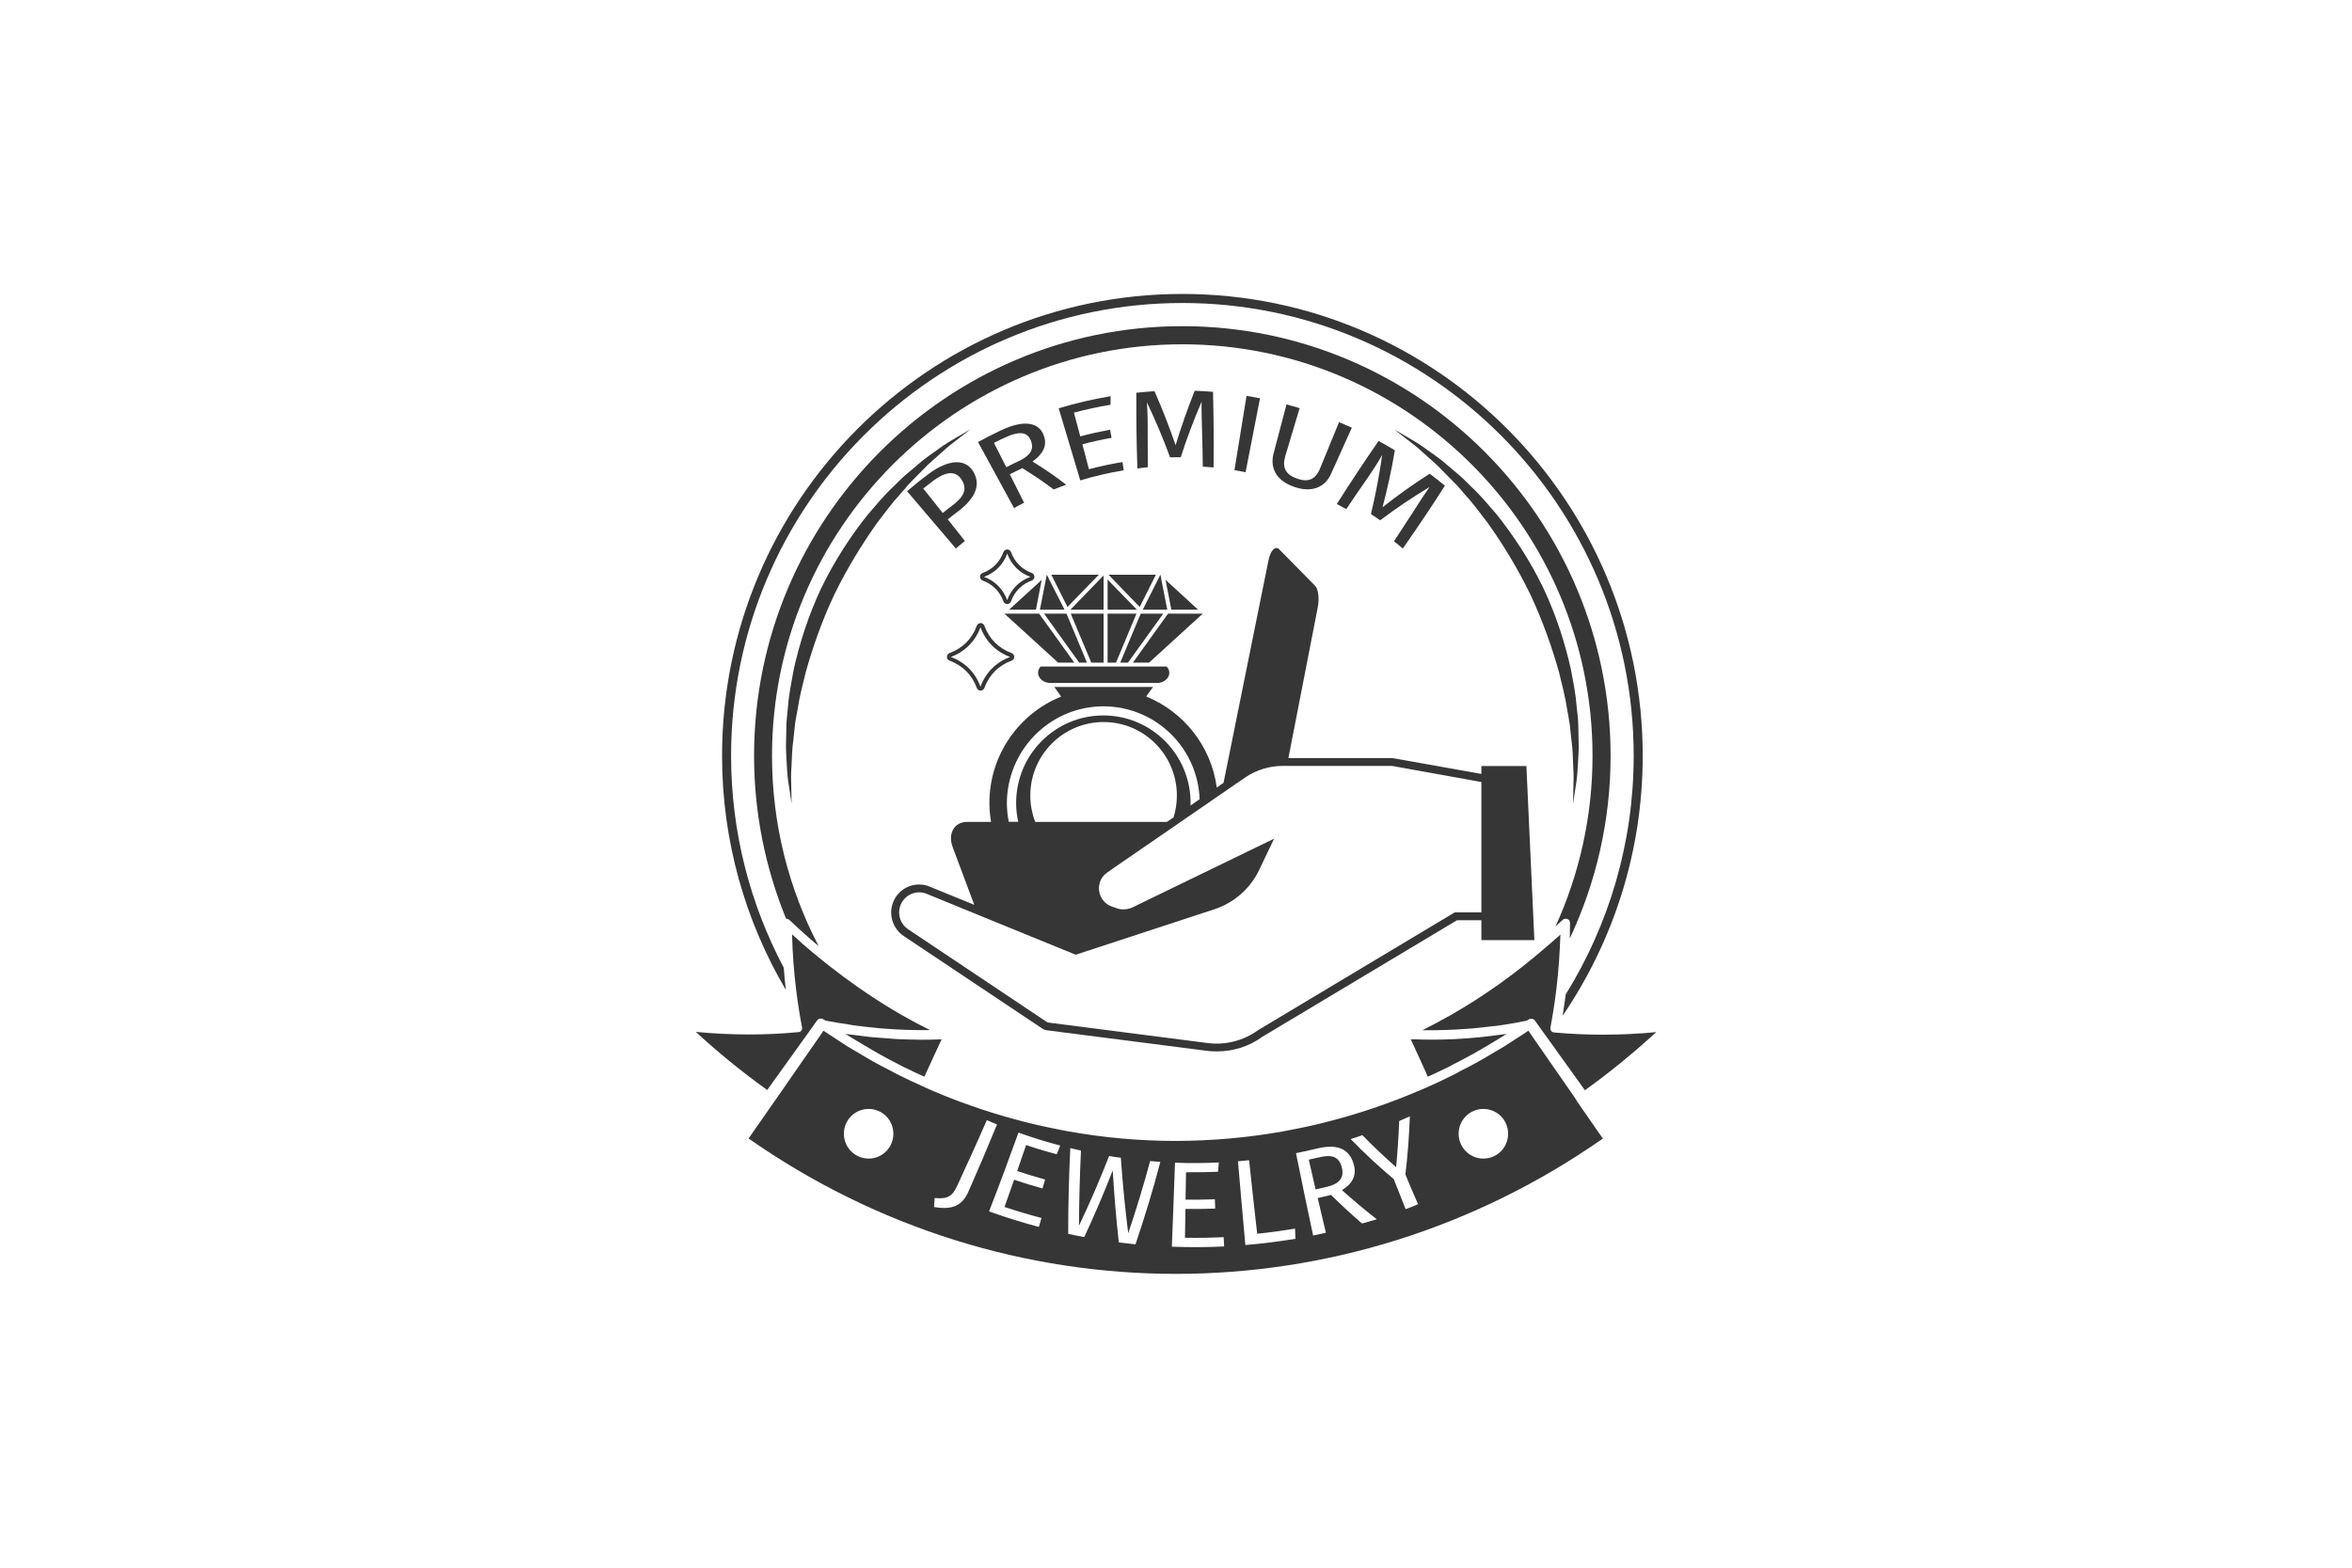 <svg width="240" height="160" viewBox="0 0 240 160" fill="none" xmlns="http://www.w3.org/2000/svg">
<g clip-path="url(#clip0_67_713)">
<path d="M116.297 61.948L117.948 58.659H113.115L116.297 61.948Z" fill="#363636"/>
<path d="M113.019 59.151V59.728V62.225H115.448H116.01L113.019 59.151Z" fill="#363636"/>
<path d="M113.019 63.041V67.627H113.88L115.795 63.041L115.926 62.729L115.962 62.633H115.83H113.019V63.041Z" fill="#363636"/>
<path d="M122.255 62.225L118.929 59.175L119.527 62.225H122.255Z" fill="#363636"/>
<path d="M118.427 58.719L118.391 58.683L118.116 59.235L116.608 62.225H117.063H118.702H119.109L118.534 59.295L118.427 58.719Z" fill="#363636"/>
<path d="M115.101 67.627L118.403 63.041L118.69 62.633H116.859H116.799H116.788H116.405L116.249 63.005L116.225 63.041L114.311 67.627H114.754H115.101Z" fill="#363636"/>
<path d="M122.71 62.657L122.698 62.633H119.587H119.192L118.953 62.957L118.893 63.041L115.603 67.627H116.106H117.254L122.279 63.041L122.71 62.657Z" fill="#363636"/>
<path d="M112.121 58.659H107.276L108.927 61.948L112.121 58.659Z" fill="#363636"/>
<path d="M112.612 59.319V58.731L112.325 59.019L112.205 59.151L109.226 62.225H109.788H112.205H112.612V59.319Z" fill="#363636"/>
<path d="M112.205 67.627H112.612V63.041V62.633H112.205H109.394H109.262L109.298 62.729L109.429 63.041L111.356 67.627H112.205Z" fill="#363636"/>
<path d="M106.295 59.187L102.969 62.225H105.709L106.295 59.187Z" fill="#363636"/>
<path d="M108.173 62.225H108.628L107.108 59.235L106.833 58.683L106.797 58.719L106.69 59.295L106.115 62.225H106.534H108.173Z" fill="#363636"/>
<path d="M110.123 67.627H110.47H110.913L108.999 63.041L108.987 63.005H108.975L108.831 62.633H108.437H108.425H108.377H106.534L106.833 63.041L110.123 67.627Z" fill="#363636"/>
<path d="M109.13 67.627H109.621L106.331 63.041L106.271 62.969L106.044 62.633H105.649H105.637H102.526L102.514 62.657L102.945 63.041L107.97 67.627H109.13Z" fill="#363636"/>
<path d="M107.204 69.705H107.276H109.645H110.243H110.614H111.117H111.344H111.619H111.787H112.217H112.229H112.624H113.019H113.031H113.462H113.629H113.904H114.132H114.634H115.005H115.603H117.972H118.044C119.061 69.705 119.671 68.78 119.097 68.084L119.049 68.024H117.434H116.835H115.83H115.328H114.825H114.598H114.155H113.713H113.031H112.624H112.217H111.523H111.081H110.638H110.411H109.908H109.406H108.401H107.802H106.187L106.139 68.084C105.577 68.78 106.187 69.705 107.204 69.705Z" fill="#363636"/>
<path d="M106.797 105.147L123.153 107.248C123.488 107.296 123.835 107.308 124.17 107.308C125.868 107.308 127.496 106.78 128.8 105.82L148.673 93.921H151.161V95.95H156.569L155.755 78.181H151.161V78.986L142.2 77.389C142.152 77.377 142.104 77.377 142.056 77.377H131.468L134.459 62.021C134.638 61.12 134.531 60.124 134.208 59.8L130.535 56.066C130.14 55.669 129.637 56.174 129.434 57.206L124.851 79.898L124.158 80.378C123.595 76.14 120.772 72.634 116.955 71.085L117.661 70.113H115.136H114.538H114.311H113.808H113.713H113.318H113.282H113.031H112.851H112.624H112.397H112.217H111.966H111.93H111.535H111.427H110.925H110.71H110.111H107.587L108.281 71.097C103.986 72.826 100.959 77.041 100.959 81.963C100.959 82.624 101.03 83.26 101.126 83.884H98.697C97.357 83.884 96.699 85.085 97.214 86.466L99.415 92.349L94.677 90.415C94.39 90.32 94.091 90.272 93.792 90.272C92.536 90.272 91.435 91.076 91.064 92.288C90.693 93.489 91.16 94.822 92.213 95.53L106.45 105.039C106.558 105.087 106.678 105.135 106.797 105.147ZM112.265 72.094C112.277 72.094 112.277 72.094 112.289 72.094C112.313 72.094 112.337 72.094 112.373 72.094H112.385C112.433 72.094 112.48 72.094 112.516 72.082C112.528 72.082 112.54 72.082 112.552 72.082C112.576 72.082 112.588 72.082 112.6 72.082C112.612 72.082 112.636 72.082 112.648 72.082C112.66 72.082 112.672 72.082 112.696 72.082C112.744 72.082 112.791 72.082 112.827 72.094H112.839C112.851 72.094 112.851 72.094 112.863 72.094C112.887 72.094 112.911 72.094 112.935 72.094C118.08 72.274 122.219 76.404 122.411 81.567L121.478 82.215C121.478 82.131 121.49 82.047 121.49 81.951C121.49 77.017 117.505 73.019 112.588 73.019C107.671 73.019 103.687 77.017 103.687 81.951C103.687 82.612 103.758 83.26 103.902 83.872H102.933C102.813 83.248 102.741 82.612 102.741 81.951C102.777 76.62 107.001 72.274 112.265 72.094ZM120.09 81.195C120.09 81.963 119.97 82.707 119.755 83.416L119.073 83.884H113.737H105.637C105.314 83.044 105.134 82.143 105.134 81.195C105.134 77.053 108.484 73.691 112.612 73.691C116.74 73.691 120.09 77.053 120.09 81.195ZM91.842 92.517C92.177 91.424 93.349 90.824 94.426 91.172L99.798 93.369L106.139 95.962L109.764 97.439L114.275 95.962L123.906 92.805C125.928 92.144 127.591 90.68 128.501 88.759L130.008 85.601L129.637 85.781L128.788 86.189L121.19 89.875L115.603 92.589C115.077 92.841 114.466 92.889 113.904 92.685L113.749 92.625L113.461 92.529C113.043 92.385 112.732 92.12 112.504 91.808C112.301 91.52 112.181 91.184 112.145 90.848C112.086 90.175 112.349 89.479 112.983 89.047L113.605 88.615L113.737 88.519L119.168 84.785L120.508 83.86L121.394 83.248L122.411 82.551L124.241 81.291L124.624 81.027L127.029 79.37C128.166 78.589 129.518 78.169 130.893 78.169H131.3H142.044L151.161 79.814V93.117H148.445L128.381 105.135C126.897 106.216 125.067 106.684 123.248 106.456L106.893 104.355L92.655 94.834C91.902 94.33 91.567 93.381 91.842 92.517Z" fill="#363636"/>
<path d="M96.891 67.423C98.219 67.915 99.188 68.876 99.678 70.221C99.738 70.377 99.894 70.485 100.061 70.485C100.229 70.485 100.384 70.377 100.444 70.221C100.935 68.876 101.892 67.915 103.232 67.423C103.387 67.363 103.495 67.207 103.495 67.039C103.495 66.871 103.387 66.715 103.232 66.655C101.892 66.163 100.935 65.202 100.444 63.857C100.384 63.701 100.229 63.593 100.061 63.593C99.894 63.593 99.738 63.701 99.678 63.857C99.188 65.202 98.231 66.163 96.891 66.655C96.735 66.715 96.628 66.871 96.628 67.039C96.616 67.219 96.723 67.363 96.891 67.423ZM100.049 64.013C100.576 65.466 101.641 66.523 103.076 67.051C101.641 67.579 100.576 68.648 100.049 70.089C99.523 68.636 98.458 67.579 97.022 67.051C98.47 66.511 99.523 65.454 100.049 64.013Z" fill="#363636"/>
<path d="M105.29 59.247C105.445 59.187 105.553 59.031 105.553 58.863C105.553 58.695 105.445 58.539 105.29 58.479C104.273 58.107 103.531 57.362 103.16 56.342C103.1 56.186 102.945 56.078 102.777 56.078C102.61 56.078 102.454 56.186 102.394 56.342C102.024 57.362 101.282 58.107 100.265 58.479C100.109 58.539 100.002 58.683 100.002 58.863C100.002 59.031 100.109 59.187 100.265 59.247C101.282 59.62 102.024 60.364 102.394 61.384C102.454 61.541 102.61 61.648 102.777 61.648C102.945 61.648 103.1 61.541 103.16 61.384C103.531 60.364 104.261 59.62 105.29 59.247ZM102.777 61.252C102.359 60.124 101.533 59.283 100.408 58.875C101.545 58.455 102.371 57.626 102.777 56.498C103.196 57.638 104.022 58.467 105.146 58.875C104.022 59.283 103.184 60.112 102.777 61.252Z" fill="#363636"/>
<path d="M79.973 98.76C76.552 92.3 74.601 84.941 74.601 77.136C74.601 51.659 95.264 30.924 120.652 30.924C146.04 30.924 166.703 51.659 166.703 77.136C166.703 86.069 164.154 94.413 159.764 101.497C159.668 102.254 159.56 102.974 159.452 103.67C164.597 96.106 167.624 86.97 167.624 77.148C167.624 51.143 146.555 30 120.652 30C94.749 30 73.68 51.143 73.68 77.136C73.68 85.853 76.061 94.017 80.189 101.029C80.105 100.309 80.033 99.552 79.973 98.76Z" fill="#363636"/>
<path d="M164.346 77.136C164.346 52.956 144.748 33.29 120.64 33.29C96.544 33.29 76.946 52.956 76.946 77.136C76.946 83.019 78.119 88.626 80.213 93.765C80.332 93.765 80.464 93.813 80.572 93.909C81.541 94.834 82.534 95.722 83.539 96.562C80.5 90.751 78.777 84.148 78.777 77.148C78.777 53.988 97.561 35.139 120.64 35.139C143.719 35.139 162.503 53.988 162.503 77.148C162.503 83.356 161.139 89.251 158.723 94.557C158.95 94.341 159.189 94.137 159.417 93.921C159.548 93.777 159.764 93.729 159.931 93.789C160.099 93.849 160.206 94.005 160.206 94.197C160.206 94.737 160.194 95.266 160.182 95.782C162.85 90.103 164.346 83.8 164.346 77.136Z" fill="#363636"/>
<path d="M155.588 104.211C155.648 104.199 155.708 104.187 155.779 104.175C155.827 104.151 155.863 104.115 155.911 104.091C156.162 103.923 156.461 103.947 156.605 104.139C156.832 104.451 157.06 104.775 157.287 105.087C157.478 105.351 157.658 105.604 157.849 105.868C159.046 107.525 160.326 109.313 161.726 111.27C164.501 109.277 166.834 107.32 169.012 105.339C165.363 105.688 161.881 105.676 158.567 105.375C158.471 105.363 158.388 105.327 158.328 105.267C158.232 105.171 158.184 105.039 158.208 104.883C158.292 104.439 158.364 103.983 158.447 103.514C158.723 101.87 158.95 100.045 159.093 97.992C159.153 97.163 159.189 96.299 159.225 95.386C158.711 95.855 158.184 96.287 157.67 96.743C154.571 99.42 151.341 101.714 148.015 103.611C147.069 104.151 146.1 104.667 145.131 105.147C145.227 105.147 145.311 105.147 145.406 105.147C146.806 105.159 148.278 105.111 149.845 104.991C149.989 104.979 150.144 104.967 150.3 104.955C150.91 104.907 151.544 104.823 152.178 104.751C152.346 104.727 152.501 104.715 152.669 104.703C152.836 104.679 153.016 104.655 153.183 104.631C153.745 104.547 154.332 104.451 154.918 104.343C155.133 104.283 155.349 104.259 155.588 104.211Z" fill="#363636"/>
<path d="M145.693 109.889C146.399 109.565 147.105 109.241 147.811 108.893C147.919 108.833 148.038 108.773 148.146 108.713C148.194 108.689 148.23 108.665 148.278 108.641C148.912 108.316 149.558 107.98 150.192 107.632C150.443 107.488 150.695 107.344 150.946 107.2C151.508 106.876 152.07 106.552 152.633 106.203C152.872 106.059 153.123 105.903 153.363 105.759C153.482 105.687 153.602 105.591 153.733 105.519C153.614 105.543 153.494 105.543 153.375 105.567C152.693 105.663 152.035 105.747 151.377 105.819C151.305 105.831 151.233 105.843 151.161 105.843C151.077 105.855 150.994 105.855 150.922 105.867C150.168 105.939 149.426 105.999 148.708 106.035C148.565 106.047 148.421 106.047 148.29 106.059C147.656 106.083 147.045 106.107 146.447 106.107C146.328 106.107 146.208 106.107 146.088 106.107C145.442 106.107 144.808 106.095 144.186 106.071C144.114 106.071 144.03 106.071 143.959 106.071C144.437 107.104 144.904 108.124 145.37 109.157C145.478 109.409 145.586 109.649 145.693 109.889Z" fill="#363636"/>
<path d="M82.785 104.979C82.976 104.715 83.168 104.451 83.347 104.186C83.359 104.162 83.383 104.138 83.395 104.126C83.539 103.922 83.85 103.898 84.101 104.078C84.149 104.102 84.185 104.138 84.233 104.162C84.292 104.174 84.352 104.186 84.424 104.198C85.166 104.342 85.884 104.451 86.602 104.559C86.685 104.571 86.769 104.595 86.853 104.607C87.02 104.631 87.2 104.655 87.367 104.679C88.025 104.763 88.647 104.835 89.27 104.895C89.425 104.907 89.581 104.931 89.736 104.943C89.892 104.955 90.035 104.967 90.191 104.979C91.758 105.099 93.23 105.147 94.63 105.135C94.725 105.135 94.809 105.135 94.905 105.135C93.936 104.655 92.966 104.138 92.021 103.598C90.777 102.89 89.545 102.109 88.336 101.293C88.037 101.089 87.75 100.885 87.451 100.681C86.542 100.044 85.644 99.384 84.759 98.688C83.503 97.703 82.246 96.671 81.038 95.554C80.966 95.494 80.894 95.434 80.823 95.362C80.871 97.415 81.026 99.264 81.23 100.945C81.325 101.713 81.421 102.445 81.541 103.142C81.636 103.73 81.732 104.306 81.84 104.847C81.888 105.111 81.732 105.315 81.481 105.339C78.131 105.663 74.649 105.663 71 105.315C73.165 107.308 75.511 109.253 78.286 111.246C79.961 108.905 81.421 106.888 82.785 104.979Z" fill="#363636"/>
<path d="M93.577 106.107C92.978 106.107 92.368 106.083 91.734 106.059C91.591 106.059 91.459 106.047 91.315 106.035C90.969 106.011 90.598 105.975 90.239 105.951C89.856 105.927 89.485 105.903 89.102 105.867C88.947 105.855 88.791 105.831 88.647 105.819C88.288 105.783 87.906 105.723 87.523 105.675C87.224 105.639 86.936 105.603 86.625 105.567C86.506 105.555 86.398 105.543 86.278 105.519C86.398 105.603 86.518 105.687 86.649 105.759C86.889 105.915 87.14 106.059 87.379 106.203C87.81 106.468 88.241 106.72 88.683 106.972C88.815 107.044 88.934 107.128 89.066 107.2C89.317 107.344 89.569 107.488 89.82 107.632C90.49 108.004 91.172 108.365 91.854 108.713C91.974 108.773 92.081 108.833 92.201 108.893C92.907 109.241 93.613 109.565 94.319 109.889C94.331 109.853 94.354 109.817 94.366 109.793C94.929 108.557 95.503 107.32 96.077 106.083C96.005 106.083 95.922 106.083 95.85 106.083C95.24 106.107 94.606 106.119 93.96 106.119C93.816 106.107 93.696 106.107 93.577 106.107Z" fill="#363636"/>
<path d="M136.9 119.074C136.601 118.042 135.907 117.802 134.567 118.126C134.232 118.21 133.897 118.282 133.55 118.354C133.777 119.363 134.004 120.383 134.244 121.392C134.65 121.308 135.045 121.211 135.452 121.115C136.672 120.815 137.223 120.179 136.9 119.074Z" fill="#363636"/>
<path d="M160.577 111.859C159.632 110.502 158.746 109.229 157.909 108.017C157.634 107.621 157.359 107.212 157.095 106.84C156.904 106.576 156.725 106.312 156.545 106.048C156.354 105.76 156.15 105.471 155.959 105.195C155.504 105.507 155.05 105.796 154.595 106.084C154.224 106.324 153.853 106.576 153.482 106.804C152.968 107.116 152.453 107.416 151.939 107.717C151.927 107.717 151.927 107.729 151.915 107.729C151.568 107.933 151.221 108.149 150.862 108.341C150.288 108.665 149.701 108.965 149.115 109.265C148.816 109.422 148.529 109.59 148.23 109.734C147.344 110.178 146.459 110.598 145.562 110.994C145.562 110.994 145.562 110.994 145.55 110.994C145.406 111.054 145.263 111.114 145.107 111.186C141.889 112.579 138.634 113.684 135.356 114.512C135.105 114.572 134.842 114.644 134.579 114.704C133.334 115.004 132.09 115.257 130.846 115.485C127.256 116.121 123.619 116.433 119.982 116.445C116.345 116.445 112.708 116.121 109.118 115.485C108.688 115.413 108.257 115.317 107.814 115.233C107.551 115.185 107.288 115.124 107.037 115.076C103.998 114.44 100.995 113.564 98.004 112.459C96.795 112.015 95.599 111.523 94.414 110.994C94.283 110.934 94.163 110.874 94.031 110.814C93.266 110.466 92.512 110.118 91.758 109.746C91.507 109.626 91.268 109.482 91.016 109.349C90.945 109.313 90.873 109.277 90.801 109.241C90.239 108.953 89.676 108.665 89.114 108.353C88.755 108.149 88.408 107.933 88.049 107.729C87.535 107.428 87.02 107.128 86.506 106.816C86.135 106.588 85.776 106.336 85.405 106.096C84.974 105.808 84.532 105.543 84.101 105.243C84.077 105.231 84.053 105.207 84.029 105.195C83.85 105.447 83.67 105.712 83.503 105.964C83.036 106.636 82.558 107.332 82.055 108.041C81.194 109.289 80.272 110.622 79.267 112.063C79.184 112.183 79.112 112.279 79.028 112.399C78.932 112.543 78.837 112.687 78.729 112.831C77.951 113.96 77.162 115.076 76.384 116.193C102.717 134.611 137.223 134.623 163.556 116.205C162.683 114.944 161.797 113.672 160.924 112.411C160.828 112.207 160.697 112.039 160.577 111.859ZM88.635 118.246C87.248 118.246 86.111 117.118 86.111 115.713C86.111 114.308 87.236 113.179 88.635 113.179C90.035 113.179 91.16 114.308 91.16 115.713C91.16 117.118 90.035 118.246 88.635 118.246ZM95.311 123.193C95.335 122.881 95.347 122.58 95.371 122.268C96.747 122.412 97.202 122.052 97.68 121.008C98.709 118.786 99.726 116.553 100.695 114.32C101.042 114.464 101.389 114.62 101.736 114.764C100.803 117.045 99.834 119.315 98.841 121.572C98.159 123.205 96.963 123.469 95.311 123.193ZM107.826 117.802C106.773 117.526 105.732 117.214 104.704 116.865C104.404 117.754 104.105 118.63 103.794 119.519C104.739 119.831 105.685 120.119 106.642 120.383C106.558 120.683 106.462 120.996 106.379 121.296C105.409 121.032 104.44 120.731 103.483 120.407C103.16 121.332 102.837 122.256 102.502 123.181C103.746 123.601 105.003 123.973 106.271 124.309C106.187 124.609 106.103 124.922 106.008 125.222C104.285 124.765 102.586 124.237 100.923 123.637C101.964 120.972 102.957 118.282 103.926 115.593C105.326 116.097 106.749 116.541 108.185 116.913C108.077 117.214 107.958 117.502 107.826 117.802ZM115.866 126.999C115.304 126.939 114.73 126.879 114.167 126.807C113.892 124.357 113.689 121.908 113.545 119.459C112.648 121.752 111.691 124.009 110.638 126.254C110.087 126.158 109.549 126.05 108.999 125.93C108.999 123.001 109.071 120.083 109.214 117.178C109.573 117.262 109.932 117.346 110.303 117.43C110.183 119.987 110.111 122.544 110.099 125.102C111.212 122.76 112.241 120.383 113.174 117.982C113.569 118.054 113.976 118.114 114.371 118.162C114.55 120.731 114.801 123.301 115.124 125.87C115.95 123.433 116.692 120.972 117.362 118.498C117.709 118.522 118.056 118.558 118.403 118.582C117.661 121.404 116.811 124.213 115.866 126.999ZM119.575 127.239C119.683 124.381 119.803 121.524 119.898 118.666C121.394 118.726 122.889 118.714 124.373 118.642C124.349 118.954 124.313 119.279 124.289 119.591C123.2 119.639 122.112 119.651 121.023 119.639C121.011 120.575 120.999 121.512 120.975 122.436C121.968 122.448 122.961 122.436 123.966 122.4C123.978 122.712 123.99 123.037 124.002 123.349C122.985 123.385 121.98 123.397 120.963 123.385C120.951 124.369 120.927 125.342 120.915 126.326C122.231 126.35 123.547 126.326 124.863 126.266C124.875 126.578 124.899 126.891 124.911 127.215C123.141 127.299 121.358 127.311 119.575 127.239ZM127.077 127.071C126.814 124.225 126.574 121.368 126.323 118.522C126.706 118.486 127.077 118.45 127.46 118.414C127.723 120.911 127.998 123.421 128.285 125.918C129.577 125.786 130.87 125.606 132.15 125.39C132.162 125.738 132.174 126.086 132.186 126.434C130.487 126.71 128.788 126.927 127.077 127.071ZM138.981 124.874C137.881 123.925 136.828 122.953 135.823 121.956C135.368 122.064 134.914 122.172 134.459 122.28C134.734 123.457 135.009 124.645 135.296 125.822C134.866 125.918 134.435 126.014 133.992 126.098C133.394 123.301 132.808 120.491 132.245 117.694C132.951 117.55 133.669 117.394 134.363 117.226C136.361 116.733 137.617 117.178 138.108 118.726C138.467 119.879 138.084 120.767 136.935 121.464C138.072 122.484 139.257 123.481 140.489 124.441C139.986 124.585 139.484 124.729 138.981 124.874ZM143.432 123.409C143.025 122.388 142.619 121.368 142.224 120.347C140.668 119.039 139.197 117.67 137.821 116.253C138.216 116.133 138.622 116.001 139.017 115.857C140.118 116.985 141.267 118.078 142.463 119.123C142.607 117.55 142.714 115.977 142.774 114.416C143.133 114.26 143.504 114.104 143.863 113.936C143.791 115.905 143.647 117.886 143.408 119.867C143.827 120.887 144.258 121.896 144.7 122.905C144.27 123.097 143.851 123.253 143.432 123.409ZM151.364 118.246C149.977 118.246 148.84 117.118 148.84 115.713C148.84 114.308 149.965 113.179 151.364 113.179C152.764 113.179 153.889 114.308 153.889 115.713C153.889 117.118 152.764 118.246 151.364 118.246Z" fill="#363636"/>
<path d="M149.45 50.434C150.252 51.287 150.982 52.307 151.783 53.34C153.315 55.477 154.822 57.926 156.15 60.652C157.43 63.389 158.388 66.115 159.093 68.648C159.393 69.921 159.728 71.133 159.895 72.298C159.991 72.874 160.11 73.426 160.182 73.967C160.242 74.507 160.302 75.023 160.35 75.528C160.493 76.524 160.493 77.424 160.529 78.229C160.589 79.033 160.577 79.718 160.553 80.282C160.529 81.411 160.517 82.035 160.517 82.035C160.517 82.035 160.613 81.411 160.78 80.294C160.876 79.73 160.96 79.045 160.996 78.241C161.032 77.436 161.139 76.512 161.08 75.492C161.068 74.975 161.056 74.447 161.044 73.883C161.032 73.33 160.948 72.754 160.888 72.154C160.804 70.953 160.553 69.692 160.302 68.348C159.716 65.706 158.818 62.837 157.478 60.004C156.114 57.182 154.451 54.685 152.764 52.56C151.879 51.527 151.065 50.542 150.18 49.726C149.749 49.306 149.355 48.886 148.936 48.526C148.517 48.165 148.098 47.817 147.715 47.493C146.962 46.809 146.184 46.316 145.526 45.836C144.88 45.356 144.282 44.996 143.791 44.719C142.822 44.155 142.272 43.831 142.272 43.831C142.272 43.831 142.774 44.215 143.659 44.912C144.114 45.248 144.653 45.668 145.239 46.22C145.825 46.761 146.531 47.325 147.213 48.057C147.56 48.405 147.931 48.778 148.314 49.174C148.708 49.546 149.067 49.99 149.45 50.434Z" fill="#363636"/>
<path d="M89.521 53.34C90.323 52.308 91.052 51.287 91.854 50.435C92.249 50.003 92.596 49.546 92.979 49.162C93.361 48.778 93.732 48.406 94.079 48.045C94.761 47.313 95.467 46.749 96.053 46.209C96.64 45.656 97.178 45.236 97.633 44.9C98.518 44.203 99.02 43.819 99.02 43.819C99.02 43.819 98.482 44.132 97.501 44.708C97.01 44.984 96.412 45.344 95.766 45.824C95.12 46.293 94.343 46.797 93.577 47.481C93.182 47.805 92.775 48.154 92.356 48.514C91.938 48.874 91.543 49.306 91.112 49.714C90.227 50.531 89.413 51.527 88.528 52.548C86.841 54.661 85.19 57.17 83.814 59.992C82.474 62.837 81.576 65.695 80.99 68.336C80.751 69.669 80.488 70.929 80.404 72.142C80.356 72.742 80.272 73.319 80.249 73.871C80.237 74.423 80.225 74.963 80.213 75.48C80.165 76.5 80.26 77.425 80.296 78.229C80.332 79.034 80.416 79.73 80.512 80.282C80.679 81.399 80.775 82.023 80.775 82.023C80.775 82.023 80.763 81.399 80.739 80.27C80.715 79.706 80.703 79.022 80.763 78.217C80.811 77.425 80.811 76.512 80.954 75.516C81.002 75.024 81.062 74.495 81.122 73.955C81.182 73.415 81.313 72.862 81.409 72.286C81.576 71.121 81.9 69.921 82.211 68.636C82.916 66.103 83.862 63.377 85.154 60.64C86.482 57.927 88.001 55.477 89.521 53.34Z" fill="#363636"/>
<path d="M99.32 48.142C98.506 46.761 96.771 46.869 94.725 48.394C93.984 48.946 93.266 49.522 92.56 50.135C94.211 52.08 95.874 54.037 97.537 55.982C97.836 55.718 98.147 55.465 98.458 55.213C97.872 54.481 97.286 53.736 96.711 53.004C97.022 52.752 97.334 52.512 97.645 52.284C99.284 51.059 100.217 49.666 99.32 48.142ZM96.197 52.356C95.539 51.515 94.869 50.687 94.211 49.858C94.546 49.594 94.881 49.33 95.216 49.078C96.448 48.154 97.489 47.973 98.111 48.934C98.817 50.026 98.219 50.807 97.094 51.659C96.795 51.876 96.496 52.116 96.197 52.356Z" fill="#363636"/>
<path d="M106.51 44.456C106.044 43.111 104.524 42.811 102.203 43.891C101.389 44.276 100.588 44.684 99.798 45.116C101.019 47.361 102.251 49.606 103.471 51.852C103.806 51.659 104.153 51.479 104.5 51.311C104.01 50.339 103.519 49.378 103.041 48.406C103.459 48.19 103.89 47.986 104.321 47.781C105.433 48.466 106.498 49.186 107.515 49.955C107.934 49.786 108.365 49.63 108.795 49.474C107.719 48.634 106.57 47.841 105.362 47.109C106.45 46.305 106.881 45.476 106.51 44.456ZM103.854 47.109C103.459 47.289 103.064 47.481 102.682 47.685C102.263 46.857 101.844 46.028 101.425 45.2C101.796 45.008 102.167 44.828 102.538 44.66C104.034 43.963 104.847 44.083 105.194 44.972C105.577 45.932 105.039 46.569 103.854 47.109Z" fill="#363636"/>
<path d="M113.33 40.434C111.547 40.734 109.776 41.142 108.03 41.67C108.759 44.12 109.501 46.581 110.231 49.03C111.691 48.586 113.174 48.25 114.67 47.998C114.622 47.721 114.574 47.445 114.538 47.157C113.39 47.349 112.241 47.589 111.116 47.889C110.889 47.037 110.662 46.197 110.446 45.344C111.428 45.08 112.421 44.864 113.426 44.684C113.378 44.408 113.33 44.132 113.27 43.855C112.253 44.047 111.236 44.264 110.231 44.54C110.016 43.735 109.8 42.919 109.585 42.114C110.817 41.79 112.062 41.514 113.318 41.31C113.33 41.01 113.33 40.722 113.33 40.434Z" fill="#363636"/>
<path d="M123.835 47.709C123.859 45.14 123.847 42.559 123.775 39.989C123.153 39.941 122.531 39.905 121.908 39.881C121.179 41.718 120.52 43.579 119.958 45.44C119.324 43.579 118.606 41.742 117.805 39.929C117.182 39.965 116.572 40.013 115.95 40.086C115.938 42.667 115.974 45.236 116.058 47.806C116.417 47.757 116.764 47.721 117.123 47.685C117.111 46.557 117.111 45.416 117.111 44.288C117.123 43.159 117.099 41.958 117.027 41.058C117.912 42.907 118.702 44.78 119.396 46.677C119.755 46.665 120.126 46.665 120.485 46.665C121.095 44.756 121.813 42.859 122.614 40.998C122.59 41.634 122.626 42.931 122.662 44.144C122.698 45.308 122.722 46.461 122.734 47.625C123.105 47.649 123.476 47.673 123.835 47.709Z" fill="#363636"/>
<path d="M127.101 48.19C127.591 45.68 128.082 43.159 128.572 40.65C128.118 40.553 127.651 40.481 127.197 40.398C126.79 42.931 126.383 45.452 125.964 47.985C126.347 48.057 126.73 48.117 127.101 48.19Z" fill="#363636"/>
<path d="M132.616 41.658C132.174 41.526 131.731 41.394 131.276 41.274C130.834 42.955 130.391 44.636 129.948 46.316C129.577 47.805 130.271 49.066 132.03 49.678C133.765 50.303 135.153 49.798 135.799 48.406C136.517 46.821 137.223 45.236 137.941 43.651C137.51 43.459 137.079 43.267 136.636 43.087C135.99 44.672 135.332 46.257 134.686 47.841C134.232 48.946 133.466 49.258 132.329 48.838C131.193 48.442 130.81 47.721 131.145 46.569C131.635 44.936 132.126 43.291 132.616 41.658Z" fill="#363636"/>
<path d="M142.248 55.237C142.547 55.477 142.846 55.729 143.145 55.981C144.617 53.88 146.052 51.743 147.44 49.57C146.926 49.15 146.411 48.742 145.885 48.346C144.21 49.414 142.607 50.567 141.075 51.767C141.578 49.87 142.008 47.925 142.331 45.956C141.781 45.62 141.231 45.308 140.668 45.008C139.209 47.121 137.785 49.27 136.409 51.443C136.732 51.611 137.055 51.791 137.378 51.959C138.012 51.011 138.646 50.074 139.292 49.15C139.939 48.225 140.597 47.229 141.039 46.437C140.752 48.478 140.369 50.495 139.891 52.464C140.202 52.668 140.525 52.884 140.836 53.1C142.439 51.887 144.126 50.759 145.873 49.702C145.502 50.218 144.784 51.299 144.15 52.32C143.516 53.292 142.882 54.265 142.248 55.237Z" fill="#363636"/>
</g>
<defs>
<clipPath id="clip0_67_713">
<rect width="98" height="100" fill="white" transform="translate(71 30)"/>
</clipPath>
</defs>
</svg>
